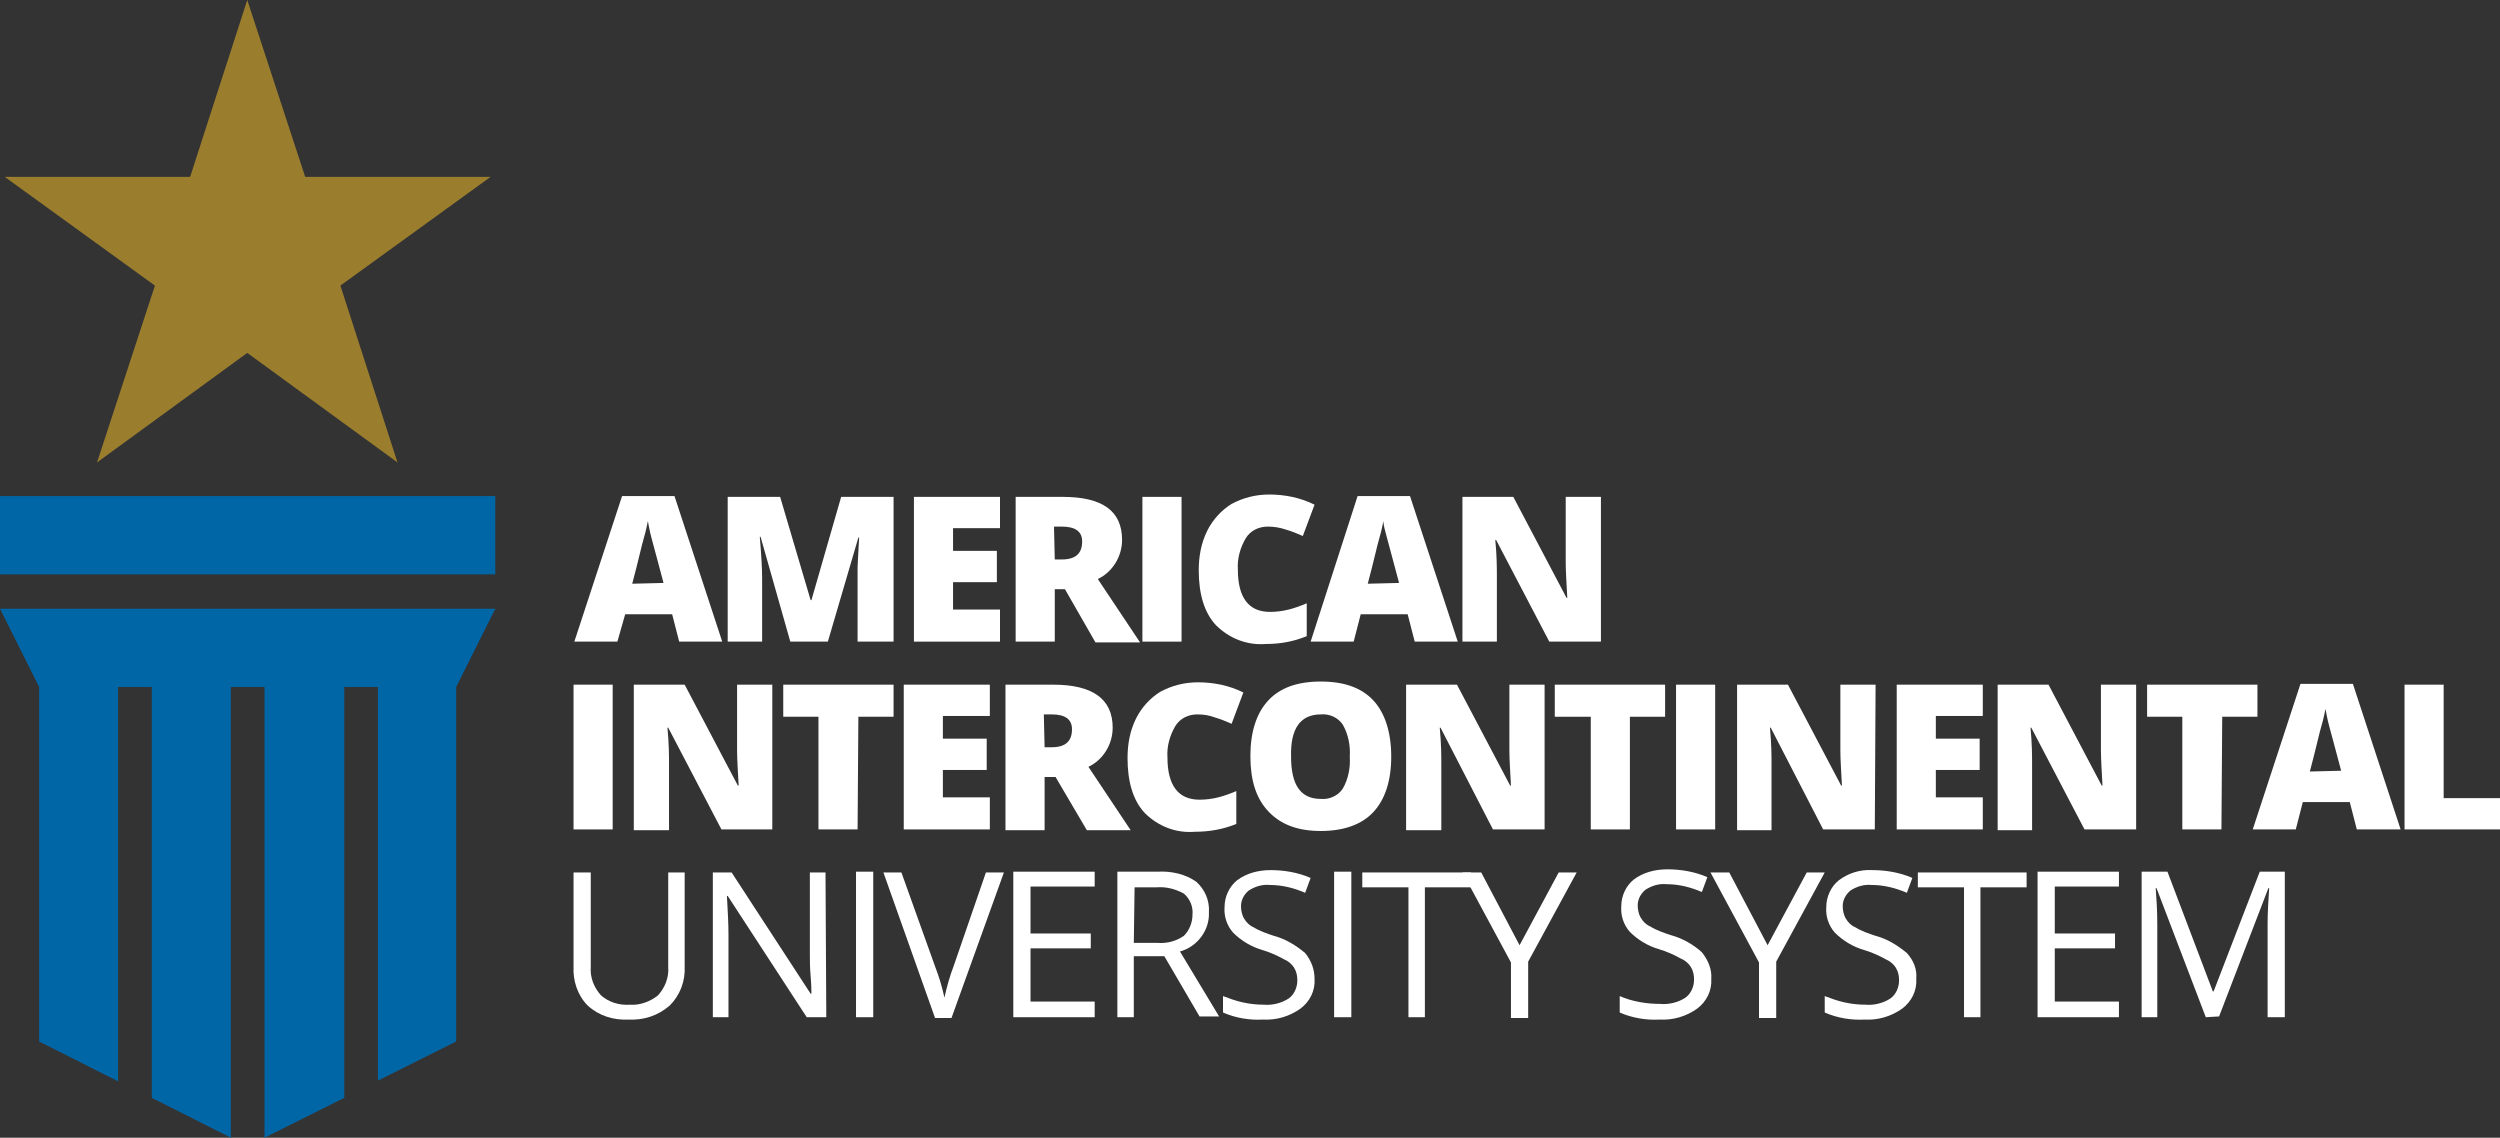 <?xml version="1.0" encoding="utf-8"?>
<!-- Generator: Adobe Illustrator 27.5.0, SVG Export Plug-In . SVG Version: 6.00 Build 0)  -->
<svg version="1.1" id="Layer_1" xmlns="http://www.w3.org/2000/svg" xmlns:xlink="http://www.w3.org/1999/xlink" x="0px" y="0px"
	 viewBox="0 0 319.5 145.4" style="enable-background:new 0 0 319.5 145.4;" xml:space="preserve">
<rect x="0" y="0" width="319.5" height="145.4" fill="#333333" stroke="none"/>
<style type="text/css">
	.st0{fill:#FFFFFF;}
	.st1{fill:#9A7E2E;}
	.st2{fill:#0066A6;}
</style>
<path class="st0" d="M86.8,82l-0.9-3.5h-6L78.9,82h-5.5l6.1-18.6h6.7L92.3,82L86.8,82z M84.8,74.5l-0.8-3c-0.2-0.7-0.4-1.5-0.7-2.6
	s-0.4-1.8-0.5-2.3c-0.1,0.4-0.2,1.1-0.5,2.1s-0.7,2.9-1.5,5.9L84.8,74.5z"/>
<path class="st0" d="M101,82l-3.8-13.4h-0.1c0.2,2.3,0.3,4.1,0.3,5.3V82h-4.4V63.5h6.7l3.9,13.2h0.1l3.8-13.2h6.7V82h-4.6v-8.1
	c0-0.4,0-0.9,0-1.4s0.1-1.8,0.2-3.8h-0.1L105.8,82H101z"/>
<path class="st0" d="M127.8,82h-11V63.5h11v4h-6v2.9h5.6v4h-5.6v3.5h6V82z"/>
<path class="st0" d="M134.8,75.3V82h-5V63.5h6c5.1,0,7.6,1.8,7.6,5.5c0,2.1-1.2,4.1-3.1,5l5.4,8.1h-5.7l-3.9-6.8L134.8,75.3z
	 M134.8,71.5h0.9c1.8,0,2.6-0.8,2.6-2.3c0-1.3-0.9-1.9-2.6-1.9h-1L134.8,71.5z"/>
<path class="st0" d="M146,82V63.5h5V82H146z"/>
<path class="st0" d="M162,67.3c-1.1,0-2.2,0.5-2.8,1.5c-0.7,1.2-1.1,2.6-1,4c0,3.6,1.4,5.4,4.1,5.4c0.8,0,1.6-0.1,2.4-0.3
	c0.8-0.2,1.6-0.5,2.3-0.8v4.2c-1.7,0.7-3.4,1-5.2,1c-2.4,0.2-4.7-0.7-6.4-2.4c-1.5-1.6-2.2-4-2.2-7c0-1.8,0.3-3.5,1.1-5.1
	c0.7-1.4,1.8-2.6,3.1-3.4c1.5-0.8,3.1-1.2,4.8-1.2c2,0,4,0.4,5.8,1.3l-1.5,4c-0.7-0.3-1.4-0.6-2.1-0.8
	C163.5,67.4,162.8,67.3,162,67.3z"/>
<path class="st0" d="M180.8,82l-0.9-3.5h-6l-0.9,3.5h-5.5l6-18.6h6.7l6.1,18.6L180.8,82z M178.8,74.5l-0.8-3
	c-0.2-0.7-0.4-1.5-0.7-2.6s-0.5-1.8-0.5-2.3c-0.1,0.4-0.2,1.1-0.5,2.1s-0.7,2.9-1.5,5.9L178.8,74.5z"/>
<path class="st0" d="M204.6,82H198L191.2,69h-0.1c0.2,2.1,0.2,3.6,0.2,4.7V82h-4.4V63.5h6.5l6.8,12.9h0.1c-0.1-1.9-0.2-3.4-0.2-4.5
	v-8.4h4.5V82z"/>
<path class="st0" d="M73.3,106V87.5h5V106H73.3z"/>
<path class="st0" d="M98.8,106h-6.6L85.4,93h-0.1c0.2,2.1,0.2,3.6,0.2,4.7v8.4h-4.5V87.5h6.5l6.8,12.9h0.1c-0.1-1.9-0.2-3.4-0.2-4.5
	v-8.4h4.5V106z"/>
<path class="st0" d="M109.6,106h-5V91.6h-4.5v-4.1h14.1v4.1h-4.5L109.6,106z"/>
<path class="st0" d="M126.5,106h-11V87.5h11v4h-6v2.9h5.6v4h-5.6v3.5h6V106z"/>
<path class="st0" d="M133.5,99.3v6.8h-5V87.5h6.1c5,0,7.6,1.8,7.6,5.5c0,2.1-1.2,4.1-3.1,5l5.4,8.1h-5.6l-4-6.8H133.5z M133.5,95.5
	h0.9c1.8,0,2.6-0.8,2.6-2.3c0-1.3-0.9-1.9-2.6-1.9h-1L133.5,95.5z"/>
<path class="st0" d="M153,91.3c-1.1,0-2.2,0.5-2.8,1.5c-0.7,1.2-1.1,2.6-1,4c0,3.6,1.4,5.4,4.1,5.4c0.8,0,1.6-0.1,2.4-0.3
	c0.8-0.2,1.6-0.5,2.3-0.8v4.2c-1.7,0.7-3.5,1-5.3,1c-2.4,0.2-4.7-0.7-6.4-2.4c-1.5-1.6-2.2-4-2.2-7c0-1.8,0.3-3.5,1.1-5.1
	c0.7-1.4,1.8-2.6,3.1-3.4c1.5-0.8,3.1-1.2,4.8-1.2c2,0,4,0.4,5.8,1.3l-1.5,4c-0.7-0.3-1.4-0.6-2.1-0.8
	C154.5,91.4,153.8,91.3,153,91.3z"/>
<path class="st0" d="M177.8,96.7c0,3.1-0.8,5.5-2.3,7.1s-3.8,2.4-6.7,2.4s-5.1-0.8-6.7-2.5s-2.3-4-2.3-7.1s0.8-5.5,2.3-7.1
	s3.7-2.4,6.7-2.4s5.2,0.8,6.7,2.4S177.8,93.6,177.8,96.7z M165,96.7c0,3.6,1.2,5.4,3.8,5.4c1.1,0.1,2.2-0.4,2.8-1.3
	c0.7-1.2,1-2.7,0.9-4.1c0.1-1.4-0.2-2.9-0.9-4.1c-0.6-0.9-1.7-1.4-2.8-1.3C166.2,91.3,164.9,93.1,165,96.7L165,96.7z"/>
<path class="st0" d="M197.4,106h-6.6L184.1,93H184c0.2,2.1,0.2,3.6,0.2,4.7v8.4h-4.5V87.5h6.5l6.8,12.9h0.1
	c-0.1-1.9-0.2-3.4-0.2-4.5v-8.4h4.5L197.4,106z"/>
<path class="st0" d="M208.3,106h-5V91.6h-4.6v-4.1h14.1v4.1h-4.5L208.3,106z"/>
<path class="st0" d="M214.2,106V87.5h5V106H214.2z"/>
<path class="st0" d="M239.6,106h-6.6L226.3,93h-0.1c0.2,2.1,0.2,3.6,0.2,4.7v8.4H222V87.5h6.5l6.8,12.9h0.1
	c-0.1-1.9-0.2-3.4-0.2-4.5v-8.4h4.5L239.6,106z"/>
<path class="st0" d="M253.4,106h-11V87.5h11v4h-6v2.9h5.6v4h-5.6v3.5h6V106z"/>
<path class="st0" d="M273,106h-6.6L259.6,93h-0.1c0.2,2.1,0.2,3.6,0.2,4.7v8.4h-4.4V87.5h6.5l6.8,12.9h0.1c-0.1-1.9-0.2-3.4-0.2-4.5
	v-8.4h4.5L273,106z"/>
<path class="st0" d="M283.9,106h-5V91.6h-4.5v-4.1h14.1v4.1h-4.5L283.9,106z"/>
<path class="st0" d="M301.2,106l-0.9-3.5h-6l-0.9,3.5h-5.5l6.1-18.6h6.7l6.1,18.6L301.2,106z M299.2,98.5l-0.8-3
	c-0.2-0.7-0.4-1.5-0.7-2.6s-0.4-1.8-0.5-2.3c-0.1,0.4-0.2,1.1-0.5,2.1s-0.7,2.9-1.5,5.9L299.2,98.5z"/>
<path class="st0" d="M307.3,106V87.5h5V102h7.2v4L307.3,106z"/>
<path class="st0" d="M87.5,111.5v12c0.1,1.9-0.6,3.7-1.9,5c-1.5,1.3-3.3,1.9-5.3,1.8c-1.9,0.1-3.8-0.5-5.2-1.8
	c-1.3-1.3-1.9-3.2-1.8-5v-12h2.2v12.1c-0.1,1.3,0.4,2.6,1.3,3.6c1,0.9,2.4,1.3,3.7,1.2c1.3,0.1,2.6-0.4,3.6-1.2
	c0.9-1,1.4-2.3,1.3-3.6v-12.1H87.5z"/>
<path class="st0" d="M105.6,130h-2.5L93,114.5h-0.1c0.1,1.8,0.2,3.5,0.2,5V130h-2v-18.5h2.4l10.1,15.5h0.1c0-0.2,0-1-0.1-2.2
	s-0.1-2.1-0.1-2.7v-10.6h2L105.6,130z"/>
<path class="st0" d="M109.4,130v-18.6h2.2V130H109.4z"/>
<path class="st0" d="M126,111.5h2.3l-6.7,18.6h-2.1l-6.6-18.6h2.3l4.3,12c0.5,1.3,0.9,2.6,1.2,4c0.3-1.4,0.7-2.8,1.2-4.1L126,111.5z
	"/>
<path class="st0" d="M139.9,130h-10.4v-18.6h10.4v1.9h-8.2v6h7.7v1.9h-7.7v6.8h8.2L139.9,130z"/>
<path class="st0" d="M144.9,122.3v7.7h-2.1v-18.6h5.1c1.8-0.1,3.6,0.3,5,1.3c1.1,1,1.7,2.4,1.6,3.9c0.1,2.3-1.5,4.4-3.7,5l5,8.3
	h-2.5l-4.5-7.7H144.9z M144.9,120.5h3c1.2,0.1,2.4-0.2,3.4-0.9c0.7-0.7,1.1-1.7,1.1-2.7c0.1-1-0.3-2-1.1-2.7
	c-1.1-0.6-2.3-0.9-3.5-0.8h-2.8L144.9,120.5z"/>
<path class="st0" d="M168,125.1c0.1,1.5-0.6,2.9-1.8,3.8c-1.4,1-3.1,1.5-4.8,1.4c-1.7,0.1-3.5-0.2-5.1-0.9v-2.1
	c0.8,0.3,1.6,0.6,2.5,0.8c0.9,0.2,1.8,0.3,2.7,0.3c1.1,0.1,2.3-0.2,3.2-0.8c0.7-0.5,1.1-1.4,1.1-2.3c0-0.6-0.1-1.1-0.4-1.6
	c-0.3-0.5-0.8-0.9-1.3-1.1c-0.9-0.5-1.8-0.9-2.8-1.2c-1.4-0.4-2.7-1.2-3.7-2.2c-0.8-0.9-1.2-2.1-1.1-3.3c0-1.3,0.6-2.6,1.6-3.4
	c1.2-0.9,2.7-1.3,4.3-1.3c1.7,0,3.5,0.3,5.1,1l-0.7,1.9c-1.4-0.6-2.9-1-4.5-1c-1-0.1-1.9,0.2-2.7,0.7c-0.6,0.5-1,1.2-1,2
	c0,0.5,0.1,1.1,0.4,1.6c0.3,0.5,0.7,0.9,1.2,1.1c0.8,0.5,1.7,0.8,2.6,1.1c1.5,0.4,2.8,1.2,4,2.2C167.6,122.8,168,123.9,168,125.1z"
	/>
<path class="st0" d="M170.5,130v-18.6h2.2V130H170.5z"/>
<path class="st0" d="M182.1,130H180v-16.6h-5.9v-1.9H188v1.9h-5.9V130z"/>
<path class="st0" d="M194.2,120.8l5-9.3h2.3l-6.2,11.4v7.2h-2.2v-7.1l-6.2-11.5h2.4L194.2,120.8z"/>
<path class="st0" d="M218.7,125.1c0.1,1.5-0.6,2.9-1.8,3.8c-1.4,1-3.1,1.5-4.8,1.4c-1.7,0.1-3.5-0.2-5.1-0.9v-2.1
	c1.6,0.7,3.4,1,5.2,1c1.1,0.1,2.3-0.2,3.2-0.8c0.7-0.5,1.1-1.4,1.1-2.3c0-0.6-0.1-1.1-0.4-1.6c-0.3-0.5-0.8-0.9-1.3-1.1
	c-0.9-0.5-1.8-0.9-2.8-1.2c-1.4-0.4-2.7-1.2-3.7-2.2c-0.8-0.9-1.2-2.1-1.1-3.3c0-1.3,0.6-2.6,1.6-3.4c1.2-0.9,2.7-1.3,4.3-1.3
	c1.7,0,3.5,0.3,5.1,1l-0.7,1.9c-1.4-0.6-2.9-1-4.5-1c-1-0.1-1.9,0.2-2.7,0.7c-0.6,0.5-1,1.2-1,2c0,0.5,0.1,1.1,0.4,1.6
	c0.3,0.5,0.7,0.9,1.2,1.1c0.8,0.5,1.7,0.8,2.6,1.1c1.5,0.4,2.9,1.2,4,2.2C218.3,122.7,218.8,123.9,218.7,125.1z"/>
<path class="st0" d="M225.9,120.8l5-9.3h2.3l-6.2,11.4v7.2h-2.2v-7.1l-6.2-11.5h2.4L225.9,120.8z"/>
<path class="st0" d="M244.9,125.1c0.1,1.5-0.6,2.9-1.8,3.8c-1.4,1-3.1,1.5-4.8,1.4c-1.7,0.1-3.5-0.2-5.1-0.9v-2.1
	c0.8,0.3,1.6,0.6,2.5,0.8c0.9,0.2,1.8,0.3,2.7,0.3c1.1,0.1,2.3-0.2,3.2-0.8c0.7-0.5,1.1-1.4,1.1-2.3c0-0.6-0.1-1.1-0.4-1.6
	c-0.3-0.5-0.8-0.9-1.3-1.1c-0.9-0.5-1.8-0.9-2.8-1.2c-1.4-0.4-2.7-1.2-3.7-2.2c-0.8-0.9-1.2-2.1-1.1-3.3c0-1.3,0.6-2.6,1.6-3.4
	c1.2-0.9,2.7-1.4,4.3-1.3c1.7,0,3.5,0.3,5.1,1l-0.7,1.9c-1.4-0.6-2.9-1-4.5-1c-1-0.1-1.9,0.2-2.7,0.7c-0.6,0.5-1,1.2-1,2
	c0,0.5,0.1,1.1,0.4,1.6c0.3,0.5,0.7,0.9,1.2,1.1c0.8,0.5,1.7,0.8,2.6,1.1c1.5,0.4,2.8,1.2,4,2.2C244.6,122.8,245,123.9,244.9,125.1z
	"/>
<path class="st0" d="M253.1,130H251v-16.6h-5.9v-1.9H259v1.9h-5.9V130z"/>
<path class="st0" d="M270.8,130h-10.4v-18.6h10.4v1.9h-8.2v6h7.7v1.9h-7.7v6.8h8.2V130z"/>
<path class="st0" d="M281.9,130l-6.3-16.5h-0.1c0.1,1.3,0.2,2.9,0.2,4.6V130h-2v-18.6h3.3l5.8,15.3h0.1l5.9-15.3h3.2V130h-2.2v-12
	c0-1.4,0.1-2.9,0.2-4.5h-0.1l-6.3,16.4L281.9,130z"/>
<polygon class="st1" points="12.4,59.1 31.6,45.1 50.8,59.1 43.5,36.5 62.7,22.6 39,22.6 31.6,0 24.3,22.6 0.6,22.6 19.8,36.5 "/>
<polygon class="st2" points="21,77.8 0,77.8 5,87.8 5,133.1 15.1,138.2 15.1,87.8 19.4,87.8 19.4,140.3 29.5,145.4 29.5,87.8 
	33.8,87.8 33.8,145.4 44,140.3 44,87.8 48.3,87.8 48.3,138.1 58.3,133.1 58.3,87.8 58.3,87.8 63.3,77.8 42.3,77.8 "/>
<polygon class="st2" points="42.3,63.4 21,63.4 0,63.4 0,73.4 21,73.4 42.3,73.4 63.3,73.4 63.3,63.4 "/>
</svg>
